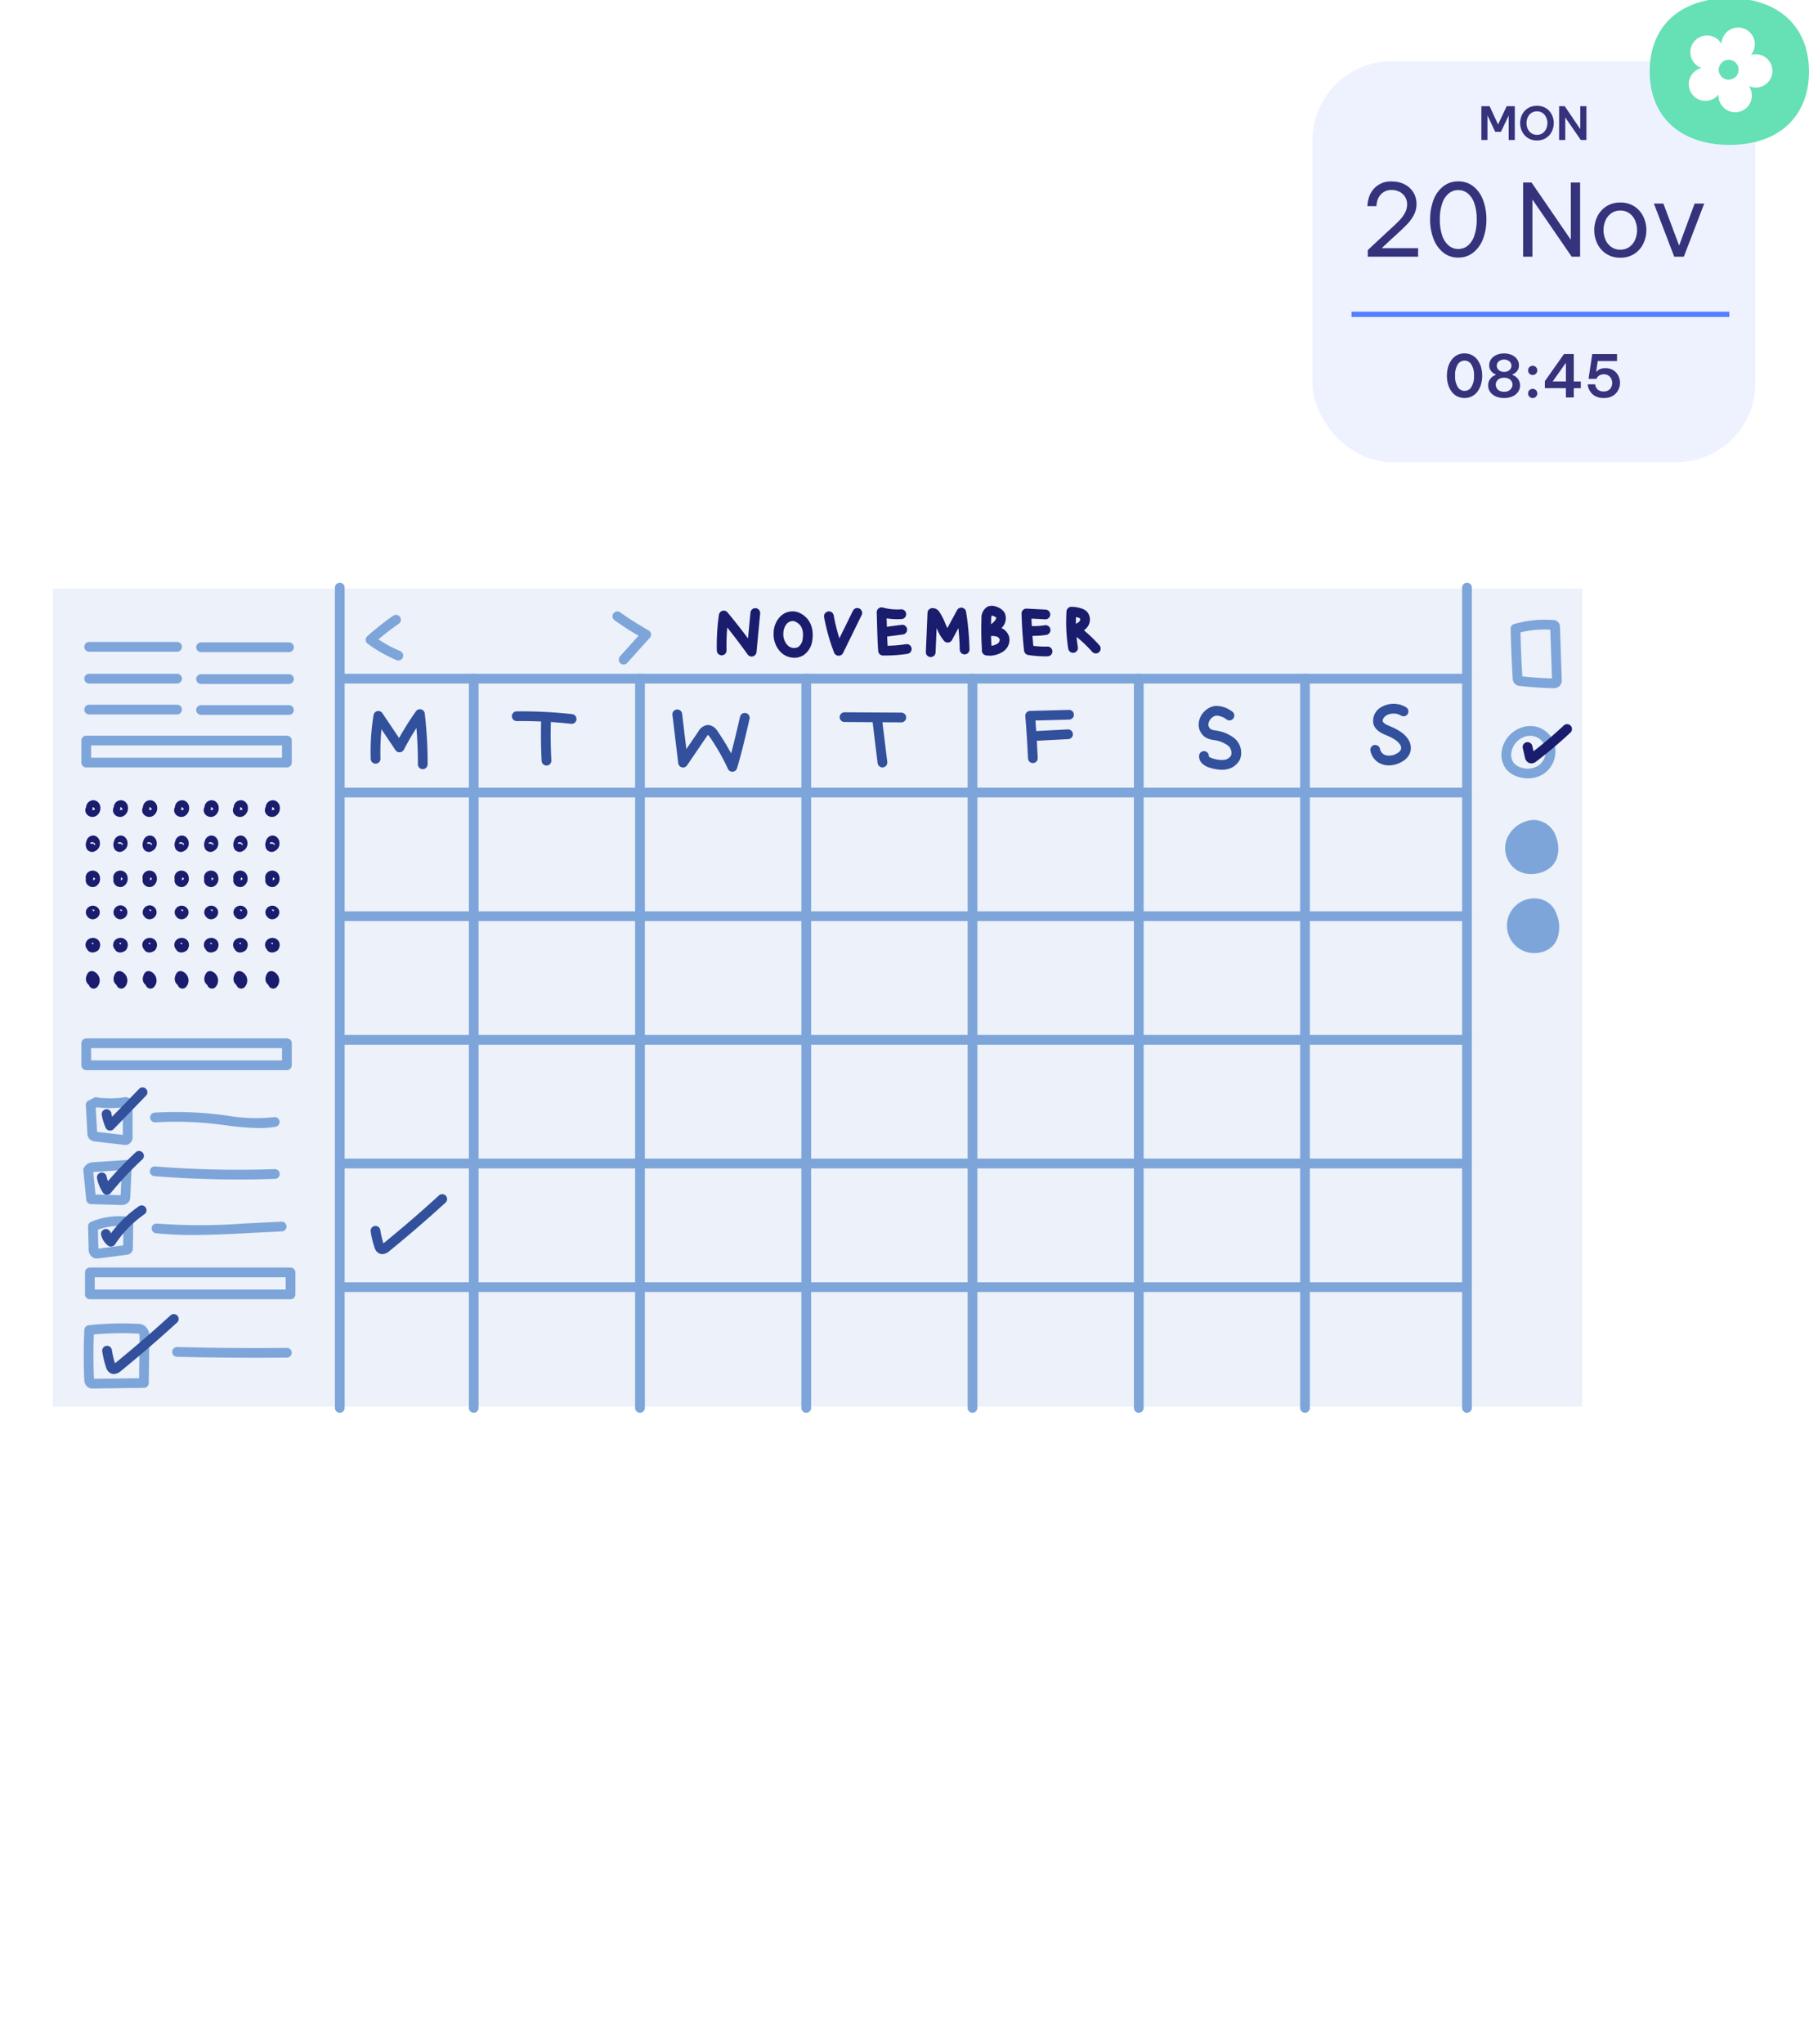<svg xmlns="http://www.w3.org/2000/svg" xmlns:xlink="http://www.w3.org/1999/xlink" width="343" height="387.303" viewBox="0 0 343 387.303">
  <defs>
    <clipPath id="clip-path">
      <rect id="Rectangle_2621" data-name="Rectangle 2621" width="343" height="387.303" transform="translate(-14164 1968.174)" fill="#fff" opacity="0"/>
    </clipPath>
    <filter id="_9-01" x="-9" y="24.424" width="336" height="336" filterUnits="userSpaceOnUse">
      <feOffset dy="3" input="SourceAlpha"/>
      <feGaussianBlur stdDeviation="3" result="blur"/>
      <feFlood flood-opacity="0.161"/>
      <feComposite operator="in" in2="blur"/>
      <feComposite in="SourceGraphic"/>
    </filter>
    <filter id="Rectangle_24" x="226.347" y="-10.885" width="128.99" height="120.962" filterUnits="userSpaceOnUse">
      <feOffset dy="3" input="SourceAlpha"/>
      <feGaussianBlur stdDeviation="7.5" result="blur-2"/>
      <feFlood flood-opacity="0.051"/>
      <feComposite operator="in" in2="blur-2"/>
      <feComposite in="SourceGraphic"/>
    </filter>
  </defs>
  <g id="Step_2" data-name="Step 2" transform="translate(14164 -1968.174)">
    <g id="Mask_Group_107" data-name="Mask Group 107" clip-path="url(#clip-path)">
      <g id="Group_2970" data-name="Group 2970" transform="translate(-8583 -1829.402)">
        <g transform="matrix(1, 0, 0, 1, -5581, 3797.58)" filter="url(#_9-01)">
          <rect id="_9-01-2" data-name="9-01" width="318" height="318" rx="16" transform="translate(0 30.42)" fill="#fff"/>
        </g>
        <g id="Group_1508" data-name="Group 1508" transform="translate(12.127 3.938)">
          <g id="Group_1502" data-name="Group 1502" transform="translate(-5344.281 3793.298)">
            <g id="Group_12" data-name="Group 12" transform="translate(0 8.955)">
              <g id="Group_1484" data-name="Group 1484">
                <g transform="matrix(1, 0, 0, 1, -248.85, -8.61)" filter="url(#Rectangle_24)">
                  <rect id="Rectangle_24-2" data-name="Rectangle 24" width="83.99" height="75.962" rx="15" transform="translate(248.85 8.61)" fill="#eef2ff"/>
                </g>
              </g>
              <path id="Path_1010" data-name="Path 1010" d="M55.87,24.985v-6.4h1.565l1.6,3.467,1.634-3.467h1.539v6.4H61.049V20.359l-1.47,3.078H58.49l-1.461-3.1v4.643Zm10.539.086a3.256,3.256,0,0,1-1.383-.277,3.061,3.061,0,0,1-1-.752,3.416,3.416,0,0,1-.605-1.063,3.728,3.728,0,0,1-.2-1.2,3.651,3.651,0,0,1,.2-1.193,3.312,3.312,0,0,1,.605-1.055,2.962,2.962,0,0,1,1-.744,3.5,3.5,0,0,1,2.767,0,2.873,2.873,0,0,1,.994.744,3.107,3.107,0,0,1,.605,1.055,3.512,3.512,0,0,1,.207,1.193,3.586,3.586,0,0,1-.207,1.2,3.2,3.2,0,0,1-.605,1.063,2.967,2.967,0,0,1-.994.752A3.256,3.256,0,0,1,66.409,25.071Zm0-1.063a1.767,1.767,0,0,0,1.081-.32,2,2,0,0,0,.666-.83,2.567,2.567,0,0,0,.233-1.081,2.489,2.489,0,0,0-.233-1.063,2,2,0,0,0-.666-.83,1.767,1.767,0,0,0-1.081-.32,1.806,1.806,0,0,0-1.089.32,2,2,0,0,0-.666.83,2.571,2.571,0,0,0-.225,1.063,2.651,2.651,0,0,0,.225,1.081,2,2,0,0,0,.666.83A1.806,1.806,0,0,0,66.409,24.008Zm4.2.977v-6.4h1.072l2.94,4.34v-4.34h1.167v6.4H74.719l-2.94-4.262v4.262Z" transform="translate(-23.837 -7.075)" fill="#36337d"/>
              <path id="Path_1011" data-name="Path 1011" d="M48.637,102.93A3.032,3.032,0,0,1,47.2,102.6a3.084,3.084,0,0,1-1.045-.912,4.435,4.435,0,0,1-.645-1.345,6.076,6.076,0,0,1,0-3.257,4.274,4.274,0,0,1,.645-1.345,2.926,2.926,0,0,1,2.479-1.256,2.966,2.966,0,0,1,1.423.333,3.008,3.008,0,0,1,1.056.923,4.274,4.274,0,0,1,.645,1.345,6.076,6.076,0,0,1,0,3.257,4.435,4.435,0,0,1-.645,1.345,3.052,3.052,0,0,1-1.056.912A2.966,2.966,0,0,1,48.637,102.93Zm0-1.345a1.5,1.5,0,0,0,1.278-.723,3.735,3.735,0,0,0,.511-2.157,3.656,3.656,0,0,0-.511-2.134,1.5,1.5,0,0,0-1.278-.723,1.529,1.529,0,0,0-1.289.723,3.72,3.72,0,0,0-.5,2.134,3.833,3.833,0,0,0,.5,2.157A1.529,1.529,0,0,0,48.637,101.585Zm7.5,1.356a3.96,3.96,0,0,1-1.545-.289,2.661,2.661,0,0,1-1.078-.834,2.035,2.035,0,0,1-.4-1.256,2.008,2.008,0,0,1,.211-.967,2.072,2.072,0,0,1,.5-.623,2.456,2.456,0,0,1,.511-.333q.222-.1.233-.1v-.067q-.011,0-.2-.078a2.185,2.185,0,0,1-.434-.289,1.869,1.869,0,0,1-.434-.534,1.672,1.672,0,0,1-.189-.834,1.921,1.921,0,0,1,.367-1.167,2.372,2.372,0,0,1,1-.789,3.523,3.523,0,0,1,1.456-.289,3.446,3.446,0,0,1,1.445.289,2.284,2.284,0,0,1,1,.789,1.9,1.9,0,0,1,.367,1.156,1.736,1.736,0,0,1-.189.845,1.651,1.651,0,0,1-.434.534,2.186,2.186,0,0,1-.434.289l-.189.078v.067l.222.1a2.456,2.456,0,0,1,.511.333,1.869,1.869,0,0,1,.5.623,1.925,1.925,0,0,1,.222.967,2.035,2.035,0,0,1-.4,1.256,2.649,2.649,0,0,1-1.089.834A3.878,3.878,0,0,1,56.134,102.942Zm0-4.958a1.444,1.444,0,0,0,1.012-.345,1.084,1.084,0,0,0,0-1.645,1.657,1.657,0,0,0-2.023,0,1.088,1.088,0,0,0-.378.834,1.065,1.065,0,0,0,.378.811A1.444,1.444,0,0,0,56.134,97.984Zm0,3.768a1.788,1.788,0,0,0,.867-.189,1.367,1.367,0,0,0,.534-.511,1.206,1.206,0,0,0,.011-1.278,1.319,1.319,0,0,0-.534-.489,1.854,1.854,0,0,0-.878-.189,1.881,1.881,0,0,0-.889.189,1.336,1.336,0,0,0-.522.489,1.224,1.224,0,0,0-.178.634,1.283,1.283,0,0,0,.178.645,1.367,1.367,0,0,0,.534.511A1.855,1.855,0,0,0,56.134,101.752Zm5.416-3.179a.824.824,0,0,1-.623-.256.854.854,0,0,1-.245-.611.867.867,0,0,1,.245-.623.886.886,0,0,1,1.245,0,.847.847,0,0,1,.256.623.834.834,0,0,1-.256.611A.824.824,0,0,1,61.551,98.573Zm0,4.369a.824.824,0,0,1-.623-.256.892.892,0,0,1-.245-.623.854.854,0,0,1,.245-.611.886.886,0,0,1,1.245,0,.834.834,0,0,1,.256.611.847.847,0,0,1-.256.623A.824.824,0,0,1,61.551,102.942Zm6.3-.111v-1.756l-3.991-.011V99.74L67.49,94.6h1.856V99.8h1.334v1.278H69.347v1.756Zm-2.5-3.035h2.5V96.261Zm9.68,3.146a3.516,3.516,0,0,1-1.256-.2,2.627,2.627,0,0,1-.867-.522,2.845,2.845,0,0,1-.545-.678,2.711,2.711,0,0,1-.378-1.2h1.412l.022.145a1.758,1.758,0,0,0,.1.333,1.949,1.949,0,0,0,.256.411,1.374,1.374,0,0,0,.478.333A1.867,1.867,0,0,0,75,101.7a1.632,1.632,0,0,0,.912-.233,1.459,1.459,0,0,0,.545-.6,1.791,1.791,0,0,0,0-1.556,1.489,1.489,0,0,0-1.423-.867,1.587,1.587,0,0,0-.689.133,1.471,1.471,0,0,0-.422.3,1.343,1.343,0,0,0-.222.3l-.067.133h-1.49l.7-4.7h4.7v1.323H73.891l-.3,2.034h.044a3.19,3.19,0,0,1,.267-.256,1.775,1.775,0,0,1,.534-.3,2.536,2.536,0,0,1,.9-.133,2.7,2.7,0,0,1,1.512.4,2.615,2.615,0,0,1,.945,1.045,2.926,2.926,0,0,1,.322,1.345,2.845,2.845,0,0,1-.2,1.045,2.806,2.806,0,0,1-.578.934,2.71,2.71,0,0,1-.956.656A3.462,3.462,0,0,1,75.025,102.942Z" transform="translate(-19.791 -36.132)" fill="#36337d"/>
              <line id="Line_1" data-name="Line 1" x2="71.639" transform="translate(7.411 50.95)" fill="none" stroke="#5480ff" stroke-width="1"/>
            </g>
            <g id="Group_6" data-name="Group 6" transform="translate(63.946 0)">
              <path id="Path_1013" data-name="Path 1013" d="M0,13.9C0,5.23,5.855,0,15.13,0,24.3,0,30.207,5.281,30.207,13.9c0,8.665-5.906,13.9-15.078,13.9C5.907,27.791,0,22.51,0,13.9Z" fill="#66e0b5"/>
              <path id="Path_1014" data-name="Path 1014" d="M22.657,22.931a2.571,2.571,0,1,1,2.571-2.57A2.573,2.573,0,0,1,22.657,22.931Zm0-4.456a1.886,1.886,0,1,0,1.886,1.886A1.888,1.888,0,0,0,22.657,18.474Z" transform="translate(-7.682 -6.803)" fill="#fff"/>
              <path id="Path_1015" data-name="Path 1015" d="M18.808,14.609a3.162,3.162,0,1,1-3.162-3.162A3.162,3.162,0,0,1,18.808,14.609Z" transform="translate(-4.774 -4.377)" fill="#fff"/>
              <path id="Path_1016" data-name="Path 1016" d="M18.324,24.423a3.162,3.162,0,1,1-3.162-3.162A3.162,3.162,0,0,1,18.324,24.423Z" transform="translate(-4.589 -8.131)" fill="#fff"/>
              <path id="Path_1017" data-name="Path 1017" d="M27.454,27.921a3.162,3.162,0,1,1-3.162-3.162A3.162,3.162,0,0,1,27.454,27.921Z" transform="translate(-8.081 -9.469)" fill="#fff"/>
              <path id="Path_1018" data-name="Path 1018" d="M33.769,20.355a3.162,3.162,0,1,1-3.161-3.161A3.162,3.162,0,0,1,33.769,20.355Z" transform="translate(-10.496 -6.575)" fill="#fff"/>
              <path id="Path_1019" data-name="Path 1019" d="M28.364,12.162A3.162,3.162,0,1,1,25.2,9,3.162,3.162,0,0,1,28.364,12.162Z" transform="translate(-8.428 -3.442)" fill="#fff"/>
              <path id="Path_1020" data-name="Path 1020" d="M20.057,19.571c0,.873-.409,1.581-.914,1.581s-.914-.708-.914-1.581.409-1.581.914-1.581S20.057,18.7,20.057,19.571Z" transform="translate(-6.971 -6.88)" fill="#fff"/>
              <path id="Path_1021" data-name="Path 1021" d="M23.432,16.063c0,.6-.834,1.089-1.862,1.089s-1.862-.488-1.862-1.089.834-1.089,1.862-1.089S23.432,15.461,23.432,16.063Z" transform="translate(-7.537 -5.726)" fill="#fff"/>
              <path id="Path_1022" data-name="Path 1022" d="M28.752,18.387a.966.966,0,1,1-.966-.966A.966.966,0,0,1,28.752,18.387Z" transform="translate(-10.256 -6.662)" fill="#fff"/>
              <path id="Path_1023" data-name="Path 1023" d="M28.93,24.2c0,.728-.409,1.317-.913,1.317s-.913-.59-.913-1.317.409-1.317.913-1.317S28.93,23.472,28.93,24.2Z" transform="translate(-10.365 -8.751)" fill="#fff"/>
              <path id="Path_1024" data-name="Path 1024" d="M22.262,25.581a.878.878,0,1,1-.878-.878A.878.878,0,0,1,22.262,25.581Z" transform="translate(-7.842 -9.447)" fill="#fff"/>
            </g>
          </g>
          <path id="Path_7778" data-name="Path 7778" d="M-28.833-1.615h6.9V0h-9.538V-1.254l3.116-2.907.969-.893q1.235-1.121,1.9-1.814a6.512,6.512,0,0,0,1.064-1.444,3.37,3.37,0,0,0,.4-1.606,2.573,2.573,0,0,0-.409-1.453,2.689,2.689,0,0,0-1.054-.941,3.019,3.019,0,0,0-1.368-.323,2.677,2.677,0,0,0-1.957.655,2.99,2.99,0,0,0-.846,1.34,4.491,4.491,0,0,0-.181,1.064h-1.71a6.853,6.853,0,0,1,.275-1.615,4.49,4.49,0,0,1,1.33-2.052,4.334,4.334,0,0,1,3.107-1.007,5.1,5.1,0,0,1,2.28.513,4.18,4.18,0,0,1,1.681,1.482,4.092,4.092,0,0,1,.636,2.3,4.355,4.355,0,0,1-.484,2.023,7.4,7.4,0,0,1-1.226,1.72q-.741.779-2.147,2.071l-.741.665ZM-14.317.171a4.427,4.427,0,0,1-2.878-.978A6.08,6.08,0,0,1-19.028-3.43a10.078,10.078,0,0,1-.627-3.619,10.273,10.273,0,0,1,.618-3.639A5.909,5.909,0,0,1-17.2-13.3a4.493,4.493,0,0,1,2.888-.969,4.493,4.493,0,0,1,2.888.969A5.909,5.909,0,0,1-9.6-10.687a10.273,10.273,0,0,1,.617,3.639A10.078,10.078,0,0,1-9.6-3.43,6.08,6.08,0,0,1-11.438-.808,4.427,4.427,0,0,1-14.317.171Zm0-1.634A2.807,2.807,0,0,0-12.5-2.1,4.142,4.142,0,0,0-11.267-4a9.194,9.194,0,0,0,.446-3.049,9.108,9.108,0,0,0-.446-3.04A4.143,4.143,0,0,0-12.5-11.98a2.807,2.807,0,0,0-1.814-.636,2.807,2.807,0,0,0-1.814.636,4.143,4.143,0,0,0-1.235,1.891,9.108,9.108,0,0,0-.446,3.04,9.108,9.108,0,0,0,.446,3.04,4.211,4.211,0,0,0,1.235,1.9A2.781,2.781,0,0,0-14.317-1.463ZM7.02-3.211V-14.06H8.787V0h-1.6L-.257-10.83V0H-2.023V-14.06h1.6ZM16.406.19a4.758,4.758,0,0,1-2.66-.731,4.718,4.718,0,0,1-1.7-1.928,5.81,5.81,0,0,1-.579-2.565A5.81,5.81,0,0,1,12.046-7.6a4.719,4.719,0,0,1,1.7-1.929,4.758,4.758,0,0,1,2.66-.731,4.746,4.746,0,0,1,2.67.731A4.741,4.741,0,0,1,20.767-7.6a5.81,5.81,0,0,1,.58,2.565,5.81,5.81,0,0,1-.58,2.565A4.741,4.741,0,0,1,19.076-.541,4.746,4.746,0,0,1,16.406.19Zm0-1.52a2.875,2.875,0,0,0,1.71-.513,3.2,3.2,0,0,0,1.092-1.368,4.538,4.538,0,0,0,.371-1.824,4.538,4.538,0,0,0-.371-1.824,3.2,3.2,0,0,0-1.092-1.368,2.875,2.875,0,0,0-1.71-.513,2.875,2.875,0,0,0-1.71.513A3.2,3.2,0,0,0,13.6-6.859a4.538,4.538,0,0,0-.371,1.824A4.538,4.538,0,0,0,13.6-3.211,3.2,3.2,0,0,0,14.7-1.843,2.875,2.875,0,0,0,16.406-1.33Zm11.153-.779L30.5-10.07h1.824L28.452,0H26.628L22.771-10.07h1.8Z" transform="translate(-5302.311 3842.277)" fill="#36337d"/>
        </g>
        <g id="Group_1503" data-name="Group 1503" transform="translate(-5677.192 3796.988)">
          <rect id="Rectangle_29" data-name="Rectangle 29" width="290" height="155" transform="translate(106.192 112.121)" fill="#ecf1fa"/>
          <path id="Path_1051" data-name="Path 1051" d="M509.278,130.68a20.309,20.309,0,0,1-3.233-.259.923.923,0,0,1-.77-.809c-.252-2.26-.41-4.559-.483-7.025a.922.922,0,0,1,.97-.948l3.6.187a.922.922,0,1,1-.1,1.842l-2.592-.135c.071,1.788.191,3.491.362,5.165a18.455,18.455,0,0,0,2.7.131.923.923,0,0,1,.046,1.844Q509.528,130.68,509.278,130.68Z" transform="translate(-214.908 -5.725)" fill="#1a1c6e"/>
          <path id="Path_1052" data-name="Path 1052" d="M223.444,268.291a.922.922,0,0,1-.922-.922V111.934a.922.922,0,0,1,1.845,0V267.369A.923.923,0,0,1,223.444,268.291Z" transform="translate(-62.829 0)" fill="#7da5d9"/>
          <path id="Path_1053" data-name="Path 1053" d="M437.171,400.25H223.444a.922.922,0,1,1,0-1.845H437.171a.922.922,0,1,1,0,1.845Z" transform="translate(-62.829 -154.839)" fill="#7da5d9"/>
          <path id="Path_1054" data-name="Path 1054" d="M437.171,298.651H223.444a.922.922,0,1,1,0-1.845H437.171a.922.922,0,1,1,0,1.845Z" transform="translate(-62.829 -100.1)" fill="#7da5d9"/>
          <path id="Path_1055" data-name="Path 1055" d="M437.171,349.45H223.444a.922.922,0,0,1,0-1.845H437.171a.922.922,0,1,1,0,1.845Z" transform="translate(-62.829 -127.47)" fill="#7da5d9"/>
          <path id="Path_1056" data-name="Path 1056" d="M437.171,247.851H223.444a.922.922,0,0,1,0-1.845H437.171a.922.922,0,1,1,0,1.845Z" transform="translate(-62.829 -72.731)" fill="#7da5d9"/>
          <path id="Path_1057" data-name="Path 1057" d="M437.171,197.051H223.444a.922.922,0,1,1,0-1.845H437.171a.922.922,0,1,1,0,1.845Z" transform="translate(-62.829 -45.361)" fill="#7da5d9"/>
          <path id="Path_1058" data-name="Path 1058" d="M437.171,150.251H223.444a.922.922,0,0,1,0-1.845H437.171a.922.922,0,1,1,0,1.845Z" transform="translate(-62.829 -20.147)" fill="#7da5d9"/>
          <path id="Path_1059" data-name="Path 1059" d="M278.516,288.438a.922.922,0,0,1-.922-.922V149.328a.922.922,0,1,1,1.845,0V287.515A.923.923,0,0,1,278.516,288.438Z" transform="translate(-92.5 -20.147)" fill="#7da5d9"/>
          <path id="Path_1060" data-name="Path 1060" d="M483.551,288.438a.922.922,0,0,1-.922-.922V149.328a.922.922,0,1,1,1.845,0V287.515A.923.923,0,0,1,483.551,288.438Z" transform="translate(-202.967 -20.147)" fill="#7da5d9"/>
          <path id="Path_1061" data-name="Path 1061" d="M551.9,288.438a.922.922,0,0,1-.922-.922V149.328a.922.922,0,1,1,1.845,0V287.515A.923.923,0,0,1,551.9,288.438Z" transform="translate(-239.789 -20.147)" fill="#7da5d9"/>
          <path id="Path_1062" data-name="Path 1062" d="M620.24,288.438a.923.923,0,0,1-.922-.922V149.328a.922.922,0,1,1,1.845,0V287.515A.923.923,0,0,1,620.24,288.438Z" transform="translate(-276.611 -20.147)" fill="#7da5d9"/>
          <path id="Path_1063" data-name="Path 1063" d="M686.829,268.291a.923.923,0,0,1-.922-.922V111.934a.922.922,0,1,1,1.845,0V267.369A.922.922,0,0,1,686.829,268.291Z" transform="translate(-312.487 0)" fill="#7da5d9"/>
          <path id="Path_1064" data-name="Path 1064" d="M415.206,288.438a.922.922,0,0,1-.922-.922V149.328a.922.922,0,1,1,1.845,0V287.515A.923.923,0,0,1,415.206,288.438Z" transform="translate(-166.145 -20.147)" fill="#7da5d9"/>
          <path id="Path_1065" data-name="Path 1065" d="M346.86,288.438a.923.923,0,0,1-.922-.922V149.328a.922.922,0,1,1,1.845,0V287.515A.922.922,0,0,1,346.86,288.438Z" transform="translate(-129.322 -20.147)" fill="#7da5d9"/>
          <path id="Path_1066" data-name="Path 1066" d="M247.086,174.334h0a.923.923,0,0,1-.919-.926c.009-2.285-.084-4.589-.276-6.876-.857,1.337-1.654,2.714-2.384,4.116a.922.922,0,0,1-1.584.089l-2.663-3.966a45.342,45.342,0,0,0-.189,5.579.922.922,0,1,1-1.844.042,43.008,43.008,0,0,1,.536-8.309.922.922,0,0,1,1.675-.358l3.165,4.712a54.8,54.8,0,0,1,3.2-5.073.923.923,0,0,1,1.668.428,80.809,80.809,0,0,1,.541,9.621A.922.922,0,0,1,247.086,174.334Z" transform="translate(-70.741 -27.998)" fill="#32509c"/>
          <g id="Group_1503-2" data-name="Group 1503" transform="translate(193.24 135.379)">
            <path id="Path_1067" data-name="Path 1067" d="M306.6,166.213a.981.981,0,0,1-.1-.006,85.316,85.316,0,0,0-10.308-.515.932.932,0,0,1-.932-.912.923.923,0,0,1,.912-.933,87.7,87.7,0,0,1,10.532.526.923.923,0,0,1-.1,1.839Z" transform="translate(-295.255 -163.843)" fill="#32509c"/>
            <path id="Path_1068" data-name="Path 1068" d="M308.278,174.62a.922.922,0,0,1-.92-.874c-.143-2.677-.168-5.394-.076-8.075a.923.923,0,0,1,1.844.064c-.09,2.627-.066,5.289.074,7.913a.923.923,0,0,1-.872.97Z" transform="translate(-301.706 -164.349)" fill="#32509c"/>
          </g>
          <path id="Path_1069" data-name="Path 1069" d="M372.631,174.845a.922.922,0,0,1-.838-.537,39.732,39.732,0,0,0-3.5-6.114,2.019,2.019,0,0,0-.274-.335,2.228,2.228,0,0,0-.287.362l-3.688,5.413a.922.922,0,0,1-1.678-.41l-1.1-9.169a.923.923,0,0,1,1.832-.22l.806,6.726,2.3-3.379a2.3,2.3,0,0,1,1.811-1.2h0a2.3,2.3,0,0,1,1.787,1.159,41.589,41.589,0,0,1,2.591,4.233c.622-2.313,1.165-4.661,1.694-6.95a.922.922,0,1,1,1.8.415c-.711,3.077-1.446,6.259-2.372,9.35a.923.923,0,0,1-.82.655C372.674,174.845,372.653,174.845,372.631,174.845Z" transform="translate(-137.577 -28.022)" fill="#32509c"/>
          <g id="Group_1504" data-name="Group 1504" transform="translate(255.401 135.558)">
            <path id="Path_1070" data-name="Path 1070" d="M441.717,166.14h-.006l-10.765-.065a.922.922,0,0,1,.005-1.845h.006l10.765.065a.922.922,0,0,1-.006,1.845Z" transform="translate(-430.029 -164.23)" fill="#32509c"/>
            <path id="Path_1071" data-name="Path 1071" d="M445.308,174.7a.923.923,0,0,1-.914-.811l-1.047-8.579a.923.923,0,0,1,1.832-.224l1.047,8.58a.922.922,0,0,1-.8,1.027A.935.935,0,0,1,445.308,174.7Z" transform="translate(-437.201 -164.256)" fill="#32509c"/>
          </g>
          <g id="Group_1505" data-name="Group 1505" transform="translate(290.59 135.099)">
            <path id="Path_1072" data-name="Path 1072" d="M507.763,173.314a.922.922,0,0,1-.921-.876c-.119-2.379-.242-4.838-.516-8a.922.922,0,0,1,.894-1l7.409-.2a.923.923,0,0,1,.049,1.844l-6.433.172c.221,2.736.332,4.947.439,7.093a.923.923,0,0,1-.875.968Z" transform="translate(-506.322 -163.236)" fill="#32509c"/>
            <path id="Path_1073" data-name="Path 1073" d="M508.75,173.449a.922.922,0,0,1-.047-1.844l6.489-.34a.922.922,0,1,1,.1,1.842l-6.489.34Z" transform="translate(-507.134 -167.562)" fill="#32509c"/>
          </g>
          <path id="Path_1074" data-name="Path 1074" d="M581.986,173.691a7.983,7.983,0,0,1-2.182-.36c-1.415-.4-2.224-1.3-2.109-2.351a.922.922,0,1,1,1.834.2,2.024,2.024,0,0,0,.78.377,5.2,5.2,0,0,0,2.136.256,1.7,1.7,0,0,0,1.316-.857,1.784,1.784,0,0,0-.654-1.891,5.722,5.722,0,0,0-2.645-1.005l-.064-.012a4.207,4.207,0,0,1-1.426-.454,2.882,2.882,0,0,1-1.365-2.6,3.614,3.614,0,0,1,1.193-2.463,3.5,3.5,0,0,1,1.976-.94,5.072,5.072,0,0,1,3.153,1.042.922.922,0,1,1-.981,1.562,3.456,3.456,0,0,0-1.977-.769,1.657,1.657,0,0,0-.917.459,1.794,1.794,0,0,0-.6,1.184,1.05,1.05,0,0,0,.452.931,2.769,2.769,0,0,0,.829.233l.065.012a7.441,7.441,0,0,1,3.493,1.4,3.6,3.6,0,0,1,1.159,4.052,3.519,3.519,0,0,1-2.725,1.937A4.922,4.922,0,0,1,581.986,173.691Z" transform="translate(-254.137 -27.241)" fill="#32509c"/>
          <path id="Path_1075" data-name="Path 1075" d="M651.693,172.409a3.905,3.905,0,0,1-.956-.115,3.384,3.384,0,0,1-2.557-2.763.923.923,0,0,1,1.832-.215,1.552,1.552,0,0,0,1.175,1.189,2.822,2.822,0,0,0,2.075-.4,1.579,1.579,0,0,0,.714-.708,1.117,1.117,0,0,0-.151-.909,3.136,3.136,0,0,0-.979-.941,7.453,7.453,0,0,0-1.242-.68l-.286-.121c-.932-.389-2.209-.922-2.563-2.227a2.971,2.971,0,0,1,1.641-3.232,4.6,4.6,0,0,1,4.557.106.922.922,0,0,1-.965,1.572,2.762,2.762,0,0,0-2.7-.063c-.443.245-.857.747-.753,1.133.118.434.818.726,1.494,1.008l.3.128a9.34,9.34,0,0,1,1.548.848,4.88,4.88,0,0,1,1.528,1.522,2.949,2.949,0,0,1,.3,2.488,3.3,3.3,0,0,1-1.5,1.661A4.966,4.966,0,0,1,651.693,172.409Z" transform="translate(-292.158 -26.786)" fill="#32509c"/>
          <path id="Path_1076" data-name="Path 1076" d="M241.371,132.857a.914.914,0,0,1-.358-.073,27.048,27.048,0,0,1-5.457-3.1.923.923,0,0,1-.07-1.431,50.662,50.662,0,0,1,4.913-3.876.922.922,0,1,1,1.051,1.517c-1.328.92-2.62,1.915-3.853,2.965a25.254,25.254,0,0,0,4.134,2.221.923.923,0,0,1-.36,1.772Z" transform="translate(-69.648 -7.115)" fill="#7da5d9"/>
          <path id="Path_1077" data-name="Path 1077" d="M338.7,132.821a.922.922,0,0,1-.685-1.54l3.508-3.9c-1.568-.922-3.105-1.916-4.583-2.966a.922.922,0,0,1,1.068-1.5,61.587,61.587,0,0,0,5.416,3.435.923.923,0,0,1,.233,1.421l-4.271,4.746A.921.921,0,0,1,338.7,132.821Z" transform="translate(-124.265 -6.321)" fill="#7da5d9"/>
          <path id="Path_1078" data-name="Path 1078" d="M386.107,130.619a.922.922,0,0,1-.75-.386c-1.238-1.73-2.536-3.444-3.873-5.114a38.506,38.506,0,0,0-.132,4.357.923.923,0,0,1-1.844.049,40.464,40.464,0,0,1,.4-6.812.923.923,0,0,1,1.623-.458c1.334,1.6,2.637,3.258,3.891,4.937l.465-4.9a.922.922,0,0,1,1.837.174l-.695,7.319a.923.923,0,0,1-.678.8A.935.935,0,0,1,386.107,130.619Z" transform="translate(-147.401 -5.626)" fill="#1a1c6e"/>
          <path id="Path_1079" data-name="Path 1079" d="M406.8,131.551a3.713,3.713,0,0,1-2.466-.952,4.833,4.833,0,0,1-1.463-3.764,4.564,4.564,0,0,1,1.225-3.067,3.257,3.257,0,0,1,3.469-.814h0c2.026.815,3.013,2.784,2.641,5.269a3.965,3.965,0,0,1-1.644,2.821A3.212,3.212,0,0,1,406.8,131.551Zm-.312-6.957a1.572,1.572,0,0,0-1.08.471,2.773,2.773,0,0,0-.692,1.839,2.978,2.978,0,0,0,.853,2.324,1.72,1.72,0,0,0,1.986.271,2.2,2.2,0,0,0,.827-1.55c.173-1.153.052-2.658-1.5-3.283A1.047,1.047,0,0,0,406.487,124.594Z" transform="translate(-159.993 -6.323)" fill="#1a1c6e"/>
          <path id="Path_1080" data-name="Path 1080" d="M426.362,130.44h-.04a.923.923,0,0,1-.82-.587,36.727,36.727,0,0,1-1.9-6.752.923.923,0,0,1,1.816-.328,34.781,34.781,0,0,0,1.086,4.369l2.562-5.222a.922.922,0,1,1,1.656.813l-3.528,7.193A.922.922,0,0,1,426.362,130.44Z" transform="translate(-171.155 -5.598)" fill="#1a1c6e"/>
          <path id="Path_1081" data-name="Path 1081" d="M446.871,130.251q-.222,0-.444,0a.923.923,0,0,1-.9-.855c-.118-1.6-.162-3.224-.21-4.941-.021-.757-.042-1.542-.071-2.367a.922.922,0,0,1,1.162-.923,10.455,10.455,0,0,0,3.441.335.922.922,0,1,1,.127,1.84,12.256,12.256,0,0,1-2.849-.134q.018.612.034,1.2c.038,1.387.075,2.712.149,4a25.5,25.5,0,0,0,3.492-.3.922.922,0,1,1,.285,1.823A27.326,27.326,0,0,1,446.871,130.251Z" transform="translate(-182.823 -5.451)" fill="#1a1c6e"/>
          <path id="Path_1082" data-name="Path 1082" d="M447.589,130.568a.923.923,0,0,1-.119-1.837l3.233-.427a.923.923,0,1,1,.241,1.829l-3.233.427A.911.911,0,0,1,447.589,130.568Z" transform="translate(-183.592 -9.312)" fill="#1a1c6e"/>
          <path id="Path_1083" data-name="Path 1083" d="M466.376,130.6h-.04a.922.922,0,0,1-.882-.961l.315-7.426a.922.922,0,0,1,.776-.872,1.522,1.522,0,0,1,1.515.774,11.173,11.173,0,0,1,1.071,2.1c.131.308.258.609.4.9l1.829-3.386a.923.923,0,0,1,1.723.293,52.551,52.551,0,0,1,.643,7.13.922.922,0,1,1-1.844.04c-.03-1.357-.114-2.721-.254-4.077l-1.215,2.25a.922.922,0,0,1-1.5.179,8.458,8.458,0,0,1-1.418-2.461l-.2,4.642A.922.922,0,0,1,466.376,130.6Z" transform="translate(-193.713 -5.508)" fill="#1a1c6e"/>
          <path id="Path_1084" data-name="Path 1084" d="M489.893,129.937a3.448,3.448,0,0,1-.523-.046.913.913,0,0,1-.47-.092.936.936,0,0,1-.534-1.049,55.426,55.426,0,0,1-.09-5.872,2.4,2.4,0,0,1,1.19-2.259,2.268,2.268,0,0,1,1.758.083,2.652,2.652,0,0,1,1.437,1.09,2.494,2.494,0,0,1-.6,2.9,2.61,2.61,0,0,1,1.477,1.749,2.661,2.661,0,0,1-1.093,2.665,4.793,4.793,0,0,1-2.3.814A2.044,2.044,0,0,1,489.893,129.937Zm.2-3.727q.021.924.075,1.845a2.638,2.638,0,0,0,1.166-.424.881.881,0,0,0,.4-.784.952.952,0,0,0-.689-.569A2.9,2.9,0,0,0,490.1,126.21Zm.123-3.888a1.765,1.765,0,0,0-.1.625q-.019.511-.029,1.023a3.96,3.96,0,0,0,.586-.5c.332-.345.425-.687.38-.766-.024-.042-.121-.136-.5-.281A1.561,1.561,0,0,0,490.22,122.322Z" transform="translate(-205.989 -5.098)" fill="#1a1c6e"/>
          <path id="Path_1085" data-name="Path 1085" d="M507.881,130.464q-.477,0-.952-.032a.922.922,0,1,1,.123-1.841,12.52,12.52,0,0,0,2.871-.14.923.923,0,0,1,.3,1.82A14.434,14.434,0,0,1,507.881,130.464Z" transform="translate(-215.595 -9.389)" fill="#1a1c6e"/>
          <path id="Path_1086" data-name="Path 1086" d="M528.751,129.734a.92.92,0,0,1-.674-.292,23.916,23.916,0,0,0-2.968-2.836q.09.975.243,1.946a.922.922,0,0,1-1.822.287,32.106,32.106,0,0,1-.329-7.07.922.922,0,0,1,.921-.863h0a6.061,6.061,0,0,1,1.875.3,2.594,2.594,0,0,1,1.085.621,2.284,2.284,0,0,1-.023,3.023,3.067,3.067,0,0,1-.548.508,27.417,27.417,0,0,1,2.915,2.826.922.922,0,0,1-.674,1.552Zm-3.756-6.891q-.021.631-.014,1.264a1.776,1.776,0,0,0,.664-.445.546.546,0,0,0,.118-.546.893.893,0,0,0-.337-.158A4.267,4.267,0,0,0,524.995,122.844Z" transform="translate(-224.79 -5.331)" fill="#1a1c6e"/>
          <path id="Path_1087" data-name="Path 1087" d="M713.974,139.206l-.119,0c-2.076-.055-4.175-.2-6.239-.427a1.412,1.412,0,0,1-1.375-1.487c-.183-3.095-.313-6.235-.385-9.334a.923.923,0,0,1,.661-.907,21.173,21.173,0,0,1,7.293-.768,1.3,1.3,0,0,1,1.4,1.355l.333,9.919a1.621,1.621,0,0,1-.309,1.121A1.558,1.558,0,0,1,713.974,139.206Zm-.274-1.481Zm-5.63-.754c1.862.2,3.75.327,5.621.382l-.311-9.237a19.35,19.35,0,0,0-5.662.517C707.791,131.406,707.909,134.207,708.07,136.971Zm.021.306Z" transform="translate(-323.235 -8.212)" fill="#7da5d9"/>
          <path id="Path_1088" data-name="Path 1088" d="M707.09,179.8a6.04,6.04,0,0,1-2.067-.365,4.63,4.63,0,0,1-1.884-1.213,4.414,4.414,0,0,1-1.012-3.467,5.605,5.605,0,0,1,4.787-4.827,4.754,4.754,0,0,1,5.231,3.417,5.158,5.158,0,0,1-1.945,5.518A5.433,5.433,0,0,1,707.09,179.8Zm.458-8.067a3.43,3.43,0,0,0-.412.025h0a3.768,3.768,0,0,0-3.176,3.2,2.613,2.613,0,0,0,.549,2.025,2.818,2.818,0,0,0,1.146.715,3.857,3.857,0,0,0,3.487-.351,3.309,3.309,0,0,0,1.231-3.492A2.928,2.928,0,0,0,707.548,171.733Zm-.523-.891h0Z" transform="translate(-321.209 -31.72)" fill="#7da5d9"/>
          <path id="Path_1089" data-name="Path 1089" d="M712.449,176.565a1.163,1.163,0,0,1-.432-.084,1.325,1.325,0,0,1-.779-1.016l-.416-1.793a.922.922,0,0,1,1.8-.417l.236,1.018c1.99-1.546,3.9-3.176,5.715-4.873a.923.923,0,1,1,1.261,1.347,84.358,84.358,0,0,1-6.477,5.472A1.485,1.485,0,0,1,712.449,176.565Z" transform="translate(-325.898 -31.324)" fill="#1a1c6e"/>
          <g id="Group_1506" data-name="Group 1506" transform="translate(381.587 155.954)">
            <path id="Path_1090" data-name="Path 1090" d="M710.142,210.451a4.892,4.892,0,0,0-4.223,2.891,4.124,4.124,0,0,0,1.331,4.819,4.6,4.6,0,0,0,4.051.423,4.024,4.024,0,0,0,1.564-.923,4.419,4.419,0,0,0,.6-4.67A3.653,3.653,0,0,0,710.142,210.451Z" transform="translate(-704.7 -209.529)" fill="#7da5d9"/>
            <path id="Path_1091" data-name="Path 1091" d="M708.55,218.711a5.088,5.088,0,0,1-2.91-.869,5.021,5.021,0,0,1-1.66-5.924,5.806,5.806,0,0,1,5.027-3.464,1,1,0,0,1,.112,0,4.551,4.551,0,0,1,4.118,3.126c.626,1.613.791,4.062-.8,5.657a4.915,4.915,0,0,1-1.919,1.144A6.113,6.113,0,0,1,708.55,218.711Zm.5-8.413a3.98,3.98,0,0,0-3.362,2.315,3.225,3.225,0,0,0,1,3.713,3.686,3.686,0,0,0,3.227.308,3.106,3.106,0,0,0,1.209-.7,3.558,3.558,0,0,0,.389-3.684A2.711,2.711,0,0,0,709.052,210.3Z" transform="translate(-703.616 -208.451)" fill="#7da5d9"/>
          </g>
          <g id="Group_1507" data-name="Group 1507" transform="translate(381.947 170.824)">
            <path id="Path_1092" data-name="Path 1092" d="M711.06,242.712a4.271,4.271,0,1,0,1.427,8.1,3.273,3.273,0,0,0,1.189-.931,3.814,3.814,0,0,0,.677-1.792,5.4,5.4,0,0,0-.343-2.932A3.408,3.408,0,0,0,711.06,242.712Z" transform="translate(-705.466 -241.77)" fill="#7da5d9"/>
            <path id="Path_1093" data-name="Path 1093" d="M709.619,251.05a5.181,5.181,0,1,1,.462-10.334h0a4.3,4.3,0,0,1,3.7,2.989,6.293,6.293,0,0,1,.412,3.435,4.646,4.646,0,0,1-.859,2.222,4.149,4.149,0,0,1-1.52,1.2A5.064,5.064,0,0,1,709.619,251.05Zm-.028-8.514a3.348,3.348,0,1,0,1.424,6.364,2.369,2.369,0,0,0,.857-.661,2.874,2.874,0,0,0,.5-1.363,4.462,4.462,0,0,0-.274-2.429c-.452-1.026-.874-1.762-2.2-1.9A2.919,2.919,0,0,0,709.591,242.536Z" transform="translate(-704.395 -240.692)" fill="#7da5d9"/>
          </g>
          <path id="Path_1094" data-name="Path 1094" d="M157.263,179.854H119.211a.922.922,0,0,1-.922-.922v-4.169a.922.922,0,0,1,.922-.922h38.051a.923.923,0,0,1,.922.922v4.169A.923.923,0,0,1,157.263,179.854Zm-37.129-1.845H156.34v-2.324H120.134Z" transform="translate(-6.671 -33.85)" fill="#7da5d9"/>
          <path id="Path_1095" data-name="Path 1095" d="M158.763,398.354H120.711a.923.923,0,0,1-.922-.922v-4.169a.922.922,0,0,1,.922-.922h38.051a.922.922,0,0,1,.922.922v4.169A.923.923,0,0,1,158.763,398.354Zm-37.129-1.845H157.84v-2.324H121.634Z" transform="translate(-7.479 -151.571)" fill="#7da5d9"/>
          <path id="Path_1096" data-name="Path 1096" d="M157.263,304.223H119.211a.922.922,0,0,1-.922-.922v-4.169a.922.922,0,0,1,.922-.922h38.051a.922.922,0,0,1,.922.922V303.3A.923.923,0,0,1,157.263,304.223Zm-37.129-1.845H156.34v-2.324H120.134Z" transform="translate(-6.671 -100.856)" fill="#7da5d9"/>
          <path id="Path_1097" data-name="Path 1097" d="M137.093,137.185H120.427a.922.922,0,0,1,0-1.845h16.665a.922.922,0,1,1,0,1.845Z" transform="translate(-7.326 -13.107)" fill="#7da5d9"/>
          <path id="Path_1098" data-name="Path 1098" d="M137.093,150.251H120.427a.922.922,0,0,1,0-1.845h16.665a.922.922,0,0,1,0,1.845Z" transform="translate(-7.326 -20.147)" fill="#7da5d9"/>
          <path id="Path_1099" data-name="Path 1099" d="M137.093,162.968H120.427a.922.922,0,0,1,0-1.845h16.665a.922.922,0,0,1,0,1.845Z" transform="translate(-7.326 -26.998)" fill="#7da5d9"/>
          <path id="Path_1100" data-name="Path 1100" d="M183.093,137.36H166.427a.922.922,0,0,1,0-1.845h16.665a.922.922,0,0,1,0,1.845Z" transform="translate(-32.11 -13.202)" fill="#7da5d9"/>
          <path id="Path_1101" data-name="Path 1101" d="M183.093,150.425H166.427a.922.922,0,0,1,0-1.845h16.665a.922.922,0,0,1,0,1.845Z" transform="translate(-32.11 -20.241)" fill="#7da5d9"/>
          <path id="Path_1102" data-name="Path 1102" d="M183.093,163.142H166.427a.922.922,0,0,1,0-1.845h16.665a.922.922,0,0,1,0,1.845Z" transform="translate(-32.11 -27.092)" fill="#7da5d9"/>
          <path id="Path_1103" data-name="Path 1103" d="M127.623,331.431a2.182,2.182,0,0,1-.27-.019l-5.438-.636a1.664,1.664,0,0,1-1.164-.556,1.639,1.639,0,0,1-.324-.985l-.3-5.335a.922.922,0,0,1,.511-.877c.4-.2.627-.313.755-.38a.922.922,0,0,1,.359-.2,1.012,1.012,0,0,1,.62.006,18.332,18.332,0,0,0,4.89-.026,1.354,1.354,0,0,1,1.726,1.422l0,5.966a1.469,1.469,0,0,1-.813,1.5A1.358,1.358,0,0,1,127.623,331.431Zm-5.363-2.472,4.886.571,0-5.228a20.12,20.12,0,0,1-4.935-.011q-.1.054-.208.111Zm.018.276Z" transform="translate(-7.663 -113.889)" fill="#7da5d9"/>
          <path id="Path_1104" data-name="Path 1104" d="M128.253,326.584a.905.905,0,0,1-.161-.014.922.922,0,0,1-.681-.532,10.074,10.074,0,0,1-.734-2.427.922.922,0,0,1,1.819-.307c.036.216.082.431.136.643l5.073-5.227A.922.922,0,1,1,135.028,320l-6.114,6.3A.922.922,0,0,1,128.253,326.584Z" transform="translate(-11.183 -111.756)" fill="#32509c"/>
          <path id="Path_1105" data-name="Path 1105" d="M126.34,356.69l-.131,0-5.668-.166a.922.922,0,0,1-.891-.831l-.551-5.534a.921.921,0,0,1,.215-.689,1.963,1.963,0,0,1,1.481-.869l6.5-.438a.922.922,0,0,1,.983.962L128,355.156a1.682,1.682,0,0,1-.233.859A1.622,1.622,0,0,1,126.34,356.69Zm-.184-1.524Zm-4.751-.464,4.767.139.216-4.769-5.408.364Z" transform="translate(-7.105 -127.768)" fill="#7da5d9"/>
          <path id="Path_1106" data-name="Path 1106" d="M126.6,352.744h-.05a.923.923,0,0,1-.722-.417,7.885,7.885,0,0,1-1.1-2.639.922.922,0,1,1,1.8-.392,6.071,6.071,0,0,0,.259.872,66.838,66.838,0,0,1,5.282-5.493.923.923,0,0,1,1.255,1.353,64.831,64.831,0,0,0-6.009,6.381A.924.924,0,0,1,126.6,352.744Z" transform="translate(-10.126 -125.757)" fill="#32509c"/>
          <path id="Path_1107" data-name="Path 1107" d="M122.72,379.274a1.552,1.552,0,0,1-.706-.158,1.82,1.82,0,0,1-.857-1.679l-.108-4.239a.924.924,0,0,1,.589-.884,13.766,13.766,0,0,1,7.176-.936.923.923,0,0,1,.8.928l-.076,5a1.179,1.179,0,0,1-1.1,1.242l-5.34.693A2.848,2.848,0,0,1,122.72,379.274Zm.191-5.462.091,3.579v.006l4.7-.609.055-3.667A11.582,11.582,0,0,0,122.911,373.812Z" transform="translate(-8.158 -140.206)" fill="#7da5d9"/>
          <path id="Path_1108" data-name="Path 1108" d="M128.248,374.608a.919.919,0,0,1-.574-.2,3.719,3.719,0,0,1-1.282-1.981.922.922,0,0,1,1.788-.456q.019.072.043.143a22.971,22.971,0,0,1,5.35-5.172.923.923,0,0,1,1.047,1.519,21.087,21.087,0,0,0-5.6,5.732.923.923,0,0,1-.625.4A.974.974,0,0,1,128.248,374.608Z" transform="translate(-11.021 -137.8)" fill="#32509c"/>
          <path id="Path_1109" data-name="Path 1109" d="M167.149,331.495a49.687,49.687,0,0,1-6.257-.527c-.718-.091-1.434-.182-2.15-.262a66.921,66.921,0,0,0-11.268-.295.923.923,0,0,1-.107-1.842,68.773,68.773,0,0,1,11.58.3c.725.08,1.451.173,2.178.265a31.955,31.955,0,0,0,8.878.3.922.922,0,0,1,.287,1.822A20.21,20.21,0,0,1,167.149,331.495Z" transform="translate(-21.869 -117.151)" fill="#7da5d9"/>
          <path id="Path_1110" data-name="Path 1110" d="M163.221,353.289c-5.311,0-10.638-.212-15.908-.634a.922.922,0,1,1,.148-1.839,197.917,197.917,0,0,0,22.69.505.923.923,0,0,1,.065,1.844Q166.729,353.289,163.221,353.289Z" transform="translate(-21.851 -129.198)" fill="#7da5d9"/>
          <path id="Path_1111" data-name="Path 1111" d="M155.088,376.027a71.231,71.231,0,0,1-7.129-.325.923.923,0,0,1,.185-1.836,110.346,110.346,0,0,0,16.428,0l7.187-.357a.922.922,0,1,1,.092,1.842l-7.187.357C161.516,375.868,158.309,376.027,155.088,376.027Z" transform="translate(-22.209 -141.427)" fill="#7da5d9"/>
          <path id="Path_1112" data-name="Path 1112" d="M121.059,427.659a1.709,1.709,0,0,1-1.094-.328,1.806,1.806,0,0,1-.6-1.415c-.137-3.11-.132-6.264.014-9.374a.923.923,0,0,1,.812-.873,57.334,57.334,0,0,1,9.237-.274,2.515,2.515,0,0,1,1.36.343,2.562,2.562,0,0,1,.917,2.3l-.112,8.574a.922.922,0,0,1-.91.91l-9.528.132Zm.168-1.622h0Zm-.04-8.621c-.11,2.79-.1,5.611.019,8.4l8.553-.118.1-7.677c.008-.577-.069-.715-.093-.744a2.129,2.129,0,0,0-.4-.034A56.548,56.548,0,0,0,121.187,417.416Zm-.22,8.394Z" transform="translate(-7.197 -163.957)" fill="#7da5d9"/>
          <path id="Path_1113" data-name="Path 1113" d="M129.063,422.807a1.4,1.4,0,0,1-.716-.2,1.78,1.78,0,0,1-.747-1.036,17.889,17.889,0,0,1-.733-3.046.922.922,0,1,1,1.825-.272,16.054,16.054,0,0,0,.589,2.522c3.582-2.92,7.131-5.981,10.547-9.1a.923.923,0,0,1,1.244,1.363c-3.453,3.151-7.038,6.245-10.659,9.194A2.157,2.157,0,0,1,129.063,422.807Zm.34-1.678Z" transform="translate(-11.287 -161.86)" fill="#32509c"/>
          <path id="Path_1114" data-name="Path 1114" d="M171.481,427.043c-4.976,0-9.979-.064-14.938-.191a.922.922,0,1,1,.047-1.844c6.9.177,13.889.232,20.768.16a.906.906,0,0,1,.932.913.923.923,0,0,1-.913.932Q174.441,427.043,171.481,427.043Z" transform="translate(-26.797 -169.172)" fill="#7da5d9"/>
          <path id="Path_1115" data-name="Path 1115" d="M121.277,203.53a1.448,1.448,0,0,1-.515-.1,1.293,1.293,0,0,1-.787-.831,1.2,1.2,0,0,1,.1-.919,1.343,1.343,0,0,1,.1-.446,1.388,1.388,0,0,1,.77-.767,1.286,1.286,0,0,1,1.018.015,1.464,1.464,0,0,1,.811,1.337,1.7,1.7,0,0,1-.766,1.5A1.4,1.4,0,0,1,121.277,203.53Zm-.1-1.372.018.008a.551.551,0,0,0,.434.017.454.454,0,0,0,.123-.074c0-.013-.006-.026-.011-.04a.558.558,0,0,0-.319-.358.4.4,0,0,0-.138-.027l.052.3Z" transform="translate(-7.553 -48.146)" fill="#1a1c6e"/>
          <path id="Path_1116" data-name="Path 1116" d="M121.3,217.979a1.182,1.182,0,0,1-1.022-.6,1.777,1.777,0,0,1-.039-1.487,1.357,1.357,0,0,1,1.016-1.008,1.176,1.176,0,0,1,.969.236,1.534,1.534,0,0,1,.557,1.132,1.56,1.56,0,0,1-.792,1.495,1.217,1.217,0,0,1-.421.2A1.146,1.146,0,0,1,121.3,217.979Zm-.351-1.581.7.031.024.25a.613.613,0,0,0,.238-.135.44.44,0,0,0-.034-.076.671.671,0,0,0-.67-.33.682.682,0,0,0-.174.045.3.3,0,0,0-.1.153A.206.206,0,0,0,120.949,216.4Z" transform="translate(-7.642 -55.952)" fill="#1a1c6e"/>
          <path id="Path_1117" data-name="Path 1117" d="M121.394,232.391a1.353,1.353,0,0,1-1.032-.49,1.2,1.2,0,0,1-.262-1.038,1.267,1.267,0,0,1,.206-1.052,1.351,1.351,0,0,1,1.078-.541,1.382,1.382,0,0,1,1.087.52,1.544,1.544,0,0,1,.3.78,1.621,1.621,0,0,1-.874,1.717A1.235,1.235,0,0,1,121.394,232.391Zm.14-1.827-.061.544a.517.517,0,0,0,.323-.209.1.1,0,0,0-.018-.181A.467.467,0,0,0,121.535,230.564Z" transform="translate(-7.627 -63.714)" fill="#1a1c6e"/>
          <path id="Path_1118" data-name="Path 1118" d="M121.444,246.26a1.216,1.216,0,0,1-.719-.231.922.922,0,0,1-.207-.208,1.216,1.216,0,0,1-.268-1.357,1.342,1.342,0,0,1,2.469.08,1.288,1.288,0,0,1-.482,1.449A1.337,1.337,0,0,1,121.444,246.26Zm-.11-1.834.3.346.172-.236A.623.623,0,0,0,121.334,244.426Z" transform="translate(-7.674 -71.481)" fill="#1a1c6e"/>
          <path id="Path_1119" data-name="Path 1119" d="M121.334,259.678a1.317,1.317,0,0,1-.48-.091.921.921,0,0,1-.494-.457,1.3,1.3,0,0,1-.33-1.151,1.347,1.347,0,0,1,1.2-1.05,1.375,1.375,0,0,1,1.423.745,1.338,1.338,0,0,1,0,1.144.923.923,0,0,1-.309.49,1.328,1.328,0,0,1-.369.215A1.389,1.389,0,0,1,121.334,259.678Zm-.119-1.832a.572.572,0,0,0-.052.038l.244.3.121-.31A.528.528,0,0,0,121.215,257.847Z" transform="translate(-7.595 -78.61)" fill="#1a1c6e"/>
          <path id="Path_1120" data-name="Path 1120" d="M121.633,273.87a.91.91,0,0,1-.255-.036.922.922,0,0,1-.633-.636,1.429,1.429,0,0,1-.576-1.172,2.118,2.118,0,0,1,.3-.991.921.921,0,0,1,1.087-.44,1.847,1.847,0,0,1,.717,3.015A.921.921,0,0,1,121.633,273.87Z" transform="translate(-7.684 -85.956)" fill="#1a1c6e"/>
          <path id="Path_1121" data-name="Path 1121" d="M157.777,203.53a1.448,1.448,0,0,1-.515-.1,1.293,1.293,0,0,1-.787-.831,1.2,1.2,0,0,1,.1-.919,1.343,1.343,0,0,1,.1-.446,1.388,1.388,0,0,1,.77-.767,1.286,1.286,0,0,1,1.018.015,1.464,1.464,0,0,1,.811,1.337,1.7,1.7,0,0,1-.766,1.5A1.4,1.4,0,0,1,157.777,203.53Zm-.1-1.372.018.008a.551.551,0,0,0,.434.017.454.454,0,0,0,.123-.074c0-.013-.006-.026-.011-.04a.558.558,0,0,0-.319-.358.4.4,0,0,0-.138-.027l.052.3Z" transform="translate(-27.218 -48.146)" fill="#1a1c6e"/>
          <path id="Path_1122" data-name="Path 1122" d="M157.8,217.979a1.182,1.182,0,0,1-1.022-.6,1.777,1.777,0,0,1-.039-1.487,1.357,1.357,0,0,1,1.016-1.008,1.177,1.177,0,0,1,.969.236,1.534,1.534,0,0,1,.557,1.132,1.56,1.56,0,0,1-.792,1.495,1.216,1.216,0,0,1-.421.2A1.146,1.146,0,0,1,157.8,217.979Zm-.351-1.581.7.031.024.25a.613.613,0,0,0,.238-.135.44.44,0,0,0-.034-.076.671.671,0,0,0-.67-.33.681.681,0,0,0-.174.045.3.3,0,0,0-.1.153A.206.206,0,0,0,157.449,216.4Z" transform="translate(-27.307 -55.952)" fill="#1a1c6e"/>
          <path id="Path_1123" data-name="Path 1123" d="M157.894,232.391a1.353,1.353,0,0,1-1.032-.49,1.2,1.2,0,0,1-.262-1.038,1.268,1.268,0,0,1,.206-1.052,1.351,1.351,0,0,1,1.078-.541,1.376,1.376,0,0,1,1.087.52,1.544,1.544,0,0,1,.3.78,1.621,1.621,0,0,1-.874,1.717A1.234,1.234,0,0,1,157.894,232.391Zm.14-1.827-.061.544a.518.518,0,0,0,.323-.209.1.1,0,0,0-.018-.181A.467.467,0,0,0,158.035,230.564Z" transform="translate(-27.292 -63.714)" fill="#1a1c6e"/>
          <path id="Path_1124" data-name="Path 1124" d="M157.944,246.26a1.216,1.216,0,0,1-.719-.231.922.922,0,0,1-.207-.208,1.216,1.216,0,0,1-.268-1.357,1.342,1.342,0,0,1,2.469.08,1.288,1.288,0,0,1-.482,1.449A1.337,1.337,0,0,1,157.944,246.26Zm-.11-1.834.3.346.172-.236A.623.623,0,0,0,157.834,244.426Z" transform="translate(-27.339 -71.481)" fill="#1a1c6e"/>
          <path id="Path_1125" data-name="Path 1125" d="M157.834,259.678a1.317,1.317,0,0,1-.48-.091.921.921,0,0,1-.494-.457,1.3,1.3,0,0,1-.33-1.151,1.347,1.347,0,0,1,1.2-1.05,1.375,1.375,0,0,1,1.423.745,1.338,1.338,0,0,1,0,1.144.923.923,0,0,1-.309.49,1.328,1.328,0,0,1-.369.215A1.389,1.389,0,0,1,157.834,259.678Zm-.119-1.832a.572.572,0,0,0-.052.038l.244.3.121-.31A.528.528,0,0,0,157.715,257.847Z" transform="translate(-27.26 -78.61)" fill="#1a1c6e"/>
          <path id="Path_1126" data-name="Path 1126" d="M158.133,273.87a.91.91,0,0,1-.255-.036.922.922,0,0,1-.633-.636,1.429,1.429,0,0,1-.576-1.172,2.118,2.118,0,0,1,.3-.991.921.921,0,0,1,1.087-.44,1.847,1.847,0,0,1,.717,3.015A.921.921,0,0,1,158.133,273.87Z" transform="translate(-27.349 -85.956)" fill="#1a1c6e"/>
          <path id="Path_1127" data-name="Path 1127" d="M132.634,203.53a1.448,1.448,0,0,1-.515-.1,1.293,1.293,0,0,1-.787-.831,1.2,1.2,0,0,1,.1-.919,1.354,1.354,0,0,1,.1-.446,1.39,1.39,0,0,1,.77-.767,1.286,1.286,0,0,1,1.018.015,1.464,1.464,0,0,1,.811,1.337,1.7,1.7,0,0,1-.766,1.5A1.4,1.4,0,0,1,132.634,203.53Zm-.1-1.372.018.008a.551.551,0,0,0,.434.017.454.454,0,0,0,.123-.074c0-.013-.006-.026-.011-.04a.558.558,0,0,0-.319-.358.4.4,0,0,0-.138-.027l.052.3Z" transform="translate(-13.672 -48.146)" fill="#1a1c6e"/>
          <path id="Path_1128" data-name="Path 1128" d="M132.657,217.979a1.182,1.182,0,0,1-1.022-.6,1.777,1.777,0,0,1-.039-1.487,1.357,1.357,0,0,1,1.016-1.008,1.176,1.176,0,0,1,.969.236,1.534,1.534,0,0,1,.557,1.132,1.56,1.56,0,0,1-.792,1.495,1.216,1.216,0,0,1-.421.2A1.146,1.146,0,0,1,132.657,217.979Zm-.351-1.581.7.031.024.25a.613.613,0,0,0,.238-.135.439.439,0,0,0-.034-.076.671.671,0,0,0-.67-.33.681.681,0,0,0-.174.045.3.3,0,0,0-.1.153A.207.207,0,0,0,132.306,216.4Z" transform="translate(-13.761 -55.952)" fill="#1a1c6e"/>
          <path id="Path_1129" data-name="Path 1129" d="M132.751,232.391a1.353,1.353,0,0,1-1.032-.49,1.206,1.206,0,0,1-.262-1.038,1.269,1.269,0,0,1,.207-1.053,1.37,1.37,0,0,1,2.164-.021,1.544,1.544,0,0,1,.3.781,1.621,1.621,0,0,1-.874,1.717A1.235,1.235,0,0,1,132.751,232.391Zm.14-1.827-.061.544a.521.521,0,0,0,.324-.209.6.6,0,0,0,.048-.078.555.555,0,0,0-.067-.1A.467.467,0,0,0,132.891,230.564Z" transform="translate(-13.746 -63.714)" fill="#1a1c6e"/>
          <path id="Path_1130" data-name="Path 1130" d="M132.8,246.26a1.219,1.219,0,0,1-.719-.231.941.941,0,0,1-.208-.209,1.216,1.216,0,0,1-.267-1.356,1.308,1.308,0,1,1,1.987,1.529A1.339,1.339,0,0,1,132.8,246.26Zm-.11-1.834.3.346.172-.237A.622.622,0,0,0,132.691,244.426Z" transform="translate(-13.793 -71.481)" fill="#1a1c6e"/>
          <path id="Path_1131" data-name="Path 1131" d="M132.691,259.678a1.317,1.317,0,0,1-.48-.091.919.919,0,0,1-.493-.457,1.3,1.3,0,0,1-.33-1.151,1.347,1.347,0,0,1,1.2-1.05,1.376,1.376,0,0,1,1.423.745,1.338,1.338,0,0,1,0,1.144.923.923,0,0,1-.309.49,1.328,1.328,0,0,1-.369.215A1.389,1.389,0,0,1,132.691,259.678Zm-.119-1.832a.572.572,0,0,0-.052.038l.244.3.121-.31A.528.528,0,0,0,132.572,257.847Z" transform="translate(-13.714 -78.61)" fill="#1a1c6e"/>
          <path id="Path_1132" data-name="Path 1132" d="M132.99,273.87a.91.91,0,0,1-.255-.036.922.922,0,0,1-.633-.636,1.428,1.428,0,0,1-.576-1.173,2.117,2.117,0,0,1,.3-.99.922.922,0,0,1,1.087-.44,1.847,1.847,0,0,1,.717,3.015A.924.924,0,0,1,132.99,273.87Z" transform="translate(-13.803 -85.956)" fill="#1a1c6e"/>
          <path id="Path_1133" data-name="Path 1133" d="M144.634,203.53a1.448,1.448,0,0,1-.515-.1,1.293,1.293,0,0,1-.787-.831,1.2,1.2,0,0,1,.1-.919,1.354,1.354,0,0,1,.1-.446,1.39,1.39,0,0,1,.77-.767,1.286,1.286,0,0,1,1.018.015,1.464,1.464,0,0,1,.811,1.337,1.7,1.7,0,0,1-.766,1.5A1.4,1.4,0,0,1,144.634,203.53Zm-.1-1.372.018.008a.551.551,0,0,0,.434.017.454.454,0,0,0,.123-.074c0-.013-.006-.026-.011-.04a.558.558,0,0,0-.319-.358.4.4,0,0,0-.138-.027l.052.3Z" transform="translate(-20.137 -48.146)" fill="#1a1c6e"/>
          <path id="Path_1134" data-name="Path 1134" d="M144.657,217.979a1.182,1.182,0,0,1-1.022-.6,1.777,1.777,0,0,1-.039-1.487,1.357,1.357,0,0,1,1.016-1.008,1.176,1.176,0,0,1,.969.236,1.534,1.534,0,0,1,.557,1.132,1.56,1.56,0,0,1-.792,1.495,1.216,1.216,0,0,1-.421.2A1.146,1.146,0,0,1,144.657,217.979Zm-.351-1.581.7.031.024.25a.613.613,0,0,0,.238-.135.439.439,0,0,0-.034-.076.671.671,0,0,0-.67-.33.681.681,0,0,0-.174.045.3.3,0,0,0-.1.153A.207.207,0,0,0,144.306,216.4Z" transform="translate(-20.226 -55.952)" fill="#1a1c6e"/>
          <path id="Path_1135" data-name="Path 1135" d="M144.751,232.391a1.353,1.353,0,0,1-1.032-.49,1.206,1.206,0,0,1-.262-1.038,1.269,1.269,0,0,1,.207-1.053,1.37,1.37,0,0,1,2.164-.021,1.544,1.544,0,0,1,.3.781,1.621,1.621,0,0,1-.874,1.717A1.235,1.235,0,0,1,144.751,232.391Zm.14-1.827-.061.544a.521.521,0,0,0,.324-.209.6.6,0,0,0,.048-.078.556.556,0,0,0-.067-.1A.467.467,0,0,0,144.891,230.564Z" transform="translate(-20.211 -63.714)" fill="#1a1c6e"/>
          <path id="Path_1136" data-name="Path 1136" d="M144.8,246.26a1.219,1.219,0,0,1-.719-.231.941.941,0,0,1-.208-.209,1.216,1.216,0,0,1-.267-1.356,1.308,1.308,0,1,1,1.987,1.529A1.339,1.339,0,0,1,144.8,246.26Zm-.11-1.834.3.346.172-.237A.621.621,0,0,0,144.691,244.426Z" transform="translate(-20.258 -71.481)" fill="#1a1c6e"/>
          <path id="Path_1137" data-name="Path 1137" d="M144.691,259.678a1.317,1.317,0,0,1-.48-.091.919.919,0,0,1-.494-.457,1.3,1.3,0,0,1-.33-1.151,1.347,1.347,0,0,1,1.2-1.05,1.375,1.375,0,0,1,1.423.745,1.338,1.338,0,0,1,0,1.144.923.923,0,0,1-.309.49,1.328,1.328,0,0,1-.369.215A1.389,1.389,0,0,1,144.691,259.678Zm-.119-1.832a.572.572,0,0,0-.052.038l.244.3.121-.31A.528.528,0,0,0,144.572,257.847Z" transform="translate(-20.179 -78.61)" fill="#1a1c6e"/>
          <path id="Path_1138" data-name="Path 1138" d="M144.99,273.87a.91.91,0,0,1-.255-.036.922.922,0,0,1-.633-.636,1.428,1.428,0,0,1-.576-1.173,2.117,2.117,0,0,1,.3-.99.922.922,0,0,1,1.087-.44,1.847,1.847,0,0,1,.717,3.015A.924.924,0,0,1,144.99,273.87Z" transform="translate(-20.268 -85.956)" fill="#1a1c6e"/>
          <path id="Path_1139" data-name="Path 1139" d="M195.074,203.53a1.448,1.448,0,0,1-.515-.1,1.293,1.293,0,0,1-.787-.831,1.206,1.206,0,0,1,.1-.919,1.366,1.366,0,0,1,.1-.446,1.39,1.39,0,0,1,.77-.767,1.286,1.286,0,0,1,1.018.015,1.464,1.464,0,0,1,.811,1.337,1.7,1.7,0,0,1-.766,1.5A1.4,1.4,0,0,1,195.074,203.53Zm-.1-1.372.018.008a.551.551,0,0,0,.434.017.455.455,0,0,0,.123-.074c0-.013-.007-.026-.011-.04a.558.558,0,0,0-.319-.358.4.4,0,0,0-.138-.027l.052.3Z" transform="translate(-47.313 -48.146)" fill="#1a1c6e"/>
          <path id="Path_1140" data-name="Path 1140" d="M195.1,217.979a1.183,1.183,0,0,1-1.023-.6,1.778,1.778,0,0,1-.039-1.487,1.357,1.357,0,0,1,1.016-1.008,1.176,1.176,0,0,1,.969.236,1.534,1.534,0,0,1,.557,1.132,1.56,1.56,0,0,1-.792,1.495,1.217,1.217,0,0,1-.421.2A1.146,1.146,0,0,1,195.1,217.979Zm-.351-1.581.7.031.024.25a.613.613,0,0,0,.238-.135.439.439,0,0,0-.034-.076.671.671,0,0,0-.67-.33.681.681,0,0,0-.174.045.3.3,0,0,0-.1.153A.206.206,0,0,0,194.746,216.4Z" transform="translate(-47.401 -55.952)" fill="#1a1c6e"/>
          <path id="Path_1141" data-name="Path 1141" d="M195.192,232.391a1.354,1.354,0,0,1-1.032-.49,1.2,1.2,0,0,1-.262-1.038,1.267,1.267,0,0,1,.206-1.052,1.37,1.37,0,0,1,2.165-.022,1.545,1.545,0,0,1,.3.781,1.621,1.621,0,0,1-.875,1.717A1.236,1.236,0,0,1,195.192,232.391Zm.14-1.827-.061.544a.519.519,0,0,0,.323-.209.1.1,0,0,0-.018-.181A.469.469,0,0,0,195.332,230.563Z" transform="translate(-47.387 -63.714)" fill="#1a1c6e"/>
          <path id="Path_1142" data-name="Path 1142" d="M195.241,246.26a1.216,1.216,0,0,1-.718-.231.922.922,0,0,1-.207-.208,1.216,1.216,0,0,1-.268-1.357,1.342,1.342,0,0,1,2.469.08,1.288,1.288,0,0,1-.482,1.45A1.338,1.338,0,0,1,195.241,246.26Zm-.109-1.834.3.346.172-.236A.622.622,0,0,0,195.131,244.426Z" transform="translate(-47.434 -71.481)" fill="#1a1c6e"/>
          <path id="Path_1143" data-name="Path 1143" d="M195.131,259.679a1.314,1.314,0,0,1-.48-.091.919.919,0,0,1-.493-.457,1.3,1.3,0,0,1-.33-1.151,1.347,1.347,0,0,1,1.2-1.05,1.376,1.376,0,0,1,1.422.745,1.338,1.338,0,0,1,0,1.144.92.92,0,0,1-.309.49,1.322,1.322,0,0,1-.369.215A1.392,1.392,0,0,1,195.131,259.679Zm-.119-1.832a.465.465,0,0,0-.053.038l.244.295.122-.31A.528.528,0,0,0,195.012,257.847Z" transform="translate(-47.355 -78.61)" fill="#1a1c6e"/>
          <path id="Path_1144" data-name="Path 1144" d="M195.43,273.87a.91.91,0,0,1-.255-.036.922.922,0,0,1-.633-.636,1.429,1.429,0,0,1-.576-1.172,2.117,2.117,0,0,1,.3-.991.922.922,0,0,1,1.087-.44,1.847,1.847,0,0,1,.717,3.015A.921.921,0,0,1,195.43,273.87Z" transform="translate(-47.444 -85.956)" fill="#1a1c6e"/>
          <path id="Path_1145" data-name="Path 1145" d="M169.931,203.53a1.448,1.448,0,0,1-.515-.1,1.3,1.3,0,0,1-.787-.831,1.209,1.209,0,0,1,.1-.919,1.355,1.355,0,0,1,.1-.446,1.39,1.39,0,0,1,.77-.767,1.286,1.286,0,0,1,1.018.015,1.465,1.465,0,0,1,.811,1.337,1.7,1.7,0,0,1-.766,1.5A1.4,1.4,0,0,1,169.931,203.53Zm-.1-1.372.018.008a.551.551,0,0,0,.434.017.45.45,0,0,0,.123-.074c0-.013-.007-.026-.011-.04a.558.558,0,0,0-.319-.358.4.4,0,0,0-.138-.027l.052.3Z" transform="translate(-33.766 -48.146)" fill="#1a1c6e"/>
          <path id="Path_1146" data-name="Path 1146" d="M169.954,217.979a1.183,1.183,0,0,1-1.023-.6,1.778,1.778,0,0,1-.039-1.487,1.357,1.357,0,0,1,1.016-1.008,1.176,1.176,0,0,1,.969.236,1.534,1.534,0,0,1,.557,1.132,1.56,1.56,0,0,1-.792,1.495,1.216,1.216,0,0,1-.421.2A1.146,1.146,0,0,1,169.954,217.979ZM169.6,216.4l.7.031.024.25a.613.613,0,0,0,.238-.135.41.41,0,0,0-.034-.076.669.669,0,0,0-.67-.33.682.682,0,0,0-.174.045.3.3,0,0,0-.1.153A.222.222,0,0,0,169.6,216.4Z" transform="translate(-33.855 -55.952)" fill="#1a1c6e"/>
          <path id="Path_1147" data-name="Path 1147" d="M170.048,232.391a1.352,1.352,0,0,1-1.032-.49,1.2,1.2,0,0,1-.262-1.038,1.268,1.268,0,0,1,.206-1.052,1.35,1.35,0,0,1,1.078-.541,1.374,1.374,0,0,1,1.087.52,1.545,1.545,0,0,1,.3.78,1.621,1.621,0,0,1-.874,1.717A1.236,1.236,0,0,1,170.048,232.391Zm.14-1.827-.061.544a.519.519,0,0,0,.323-.209.561.561,0,0,0,.048-.079.568.568,0,0,0-.067-.1A.467.467,0,0,0,170.189,230.564Z" transform="translate(-33.841 -63.714)" fill="#1a1c6e"/>
          <path id="Path_1148" data-name="Path 1148" d="M170.1,246.26a1.216,1.216,0,0,1-.718-.231.913.913,0,0,1-.207-.208,1.217,1.217,0,0,1-.268-1.357,1.342,1.342,0,0,1,2.47.08,1.288,1.288,0,0,1-.482,1.449A1.337,1.337,0,0,1,170.1,246.26Zm-.109-1.834.3.346.172-.236A.622.622,0,0,0,169.988,244.426Z" transform="translate(-33.887 -71.481)" fill="#1a1c6e"/>
          <path id="Path_1149" data-name="Path 1149" d="M169.988,259.678a1.313,1.313,0,0,1-.48-.091.92.92,0,0,1-.494-.457,1.3,1.3,0,0,1-.33-1.151,1.347,1.347,0,0,1,1.2-1.05,1.376,1.376,0,0,1,1.423.745,1.34,1.34,0,0,1,0,1.144.923.923,0,0,1-.309.49,1.328,1.328,0,0,1-.369.215A1.391,1.391,0,0,1,169.988,259.678Zm-.119-1.832a.568.568,0,0,0-.052.038l.244.3.121-.31A.528.528,0,0,0,169.869,257.847Z" transform="translate(-33.808 -78.61)" fill="#1a1c6e"/>
          <path id="Path_1150" data-name="Path 1150" d="M170.287,273.87a.908.908,0,0,1-.255-.036.922.922,0,0,1-.633-.636,1.429,1.429,0,0,1-.576-1.172,2.118,2.118,0,0,1,.3-.991.921.921,0,0,1,1.086-.44,1.847,1.847,0,0,1,.717,3.015A.921.921,0,0,1,170.287,273.87Z" transform="translate(-33.897 -85.956)" fill="#1a1c6e"/>
          <path id="Path_1151" data-name="Path 1151" d="M181.931,203.53a1.449,1.449,0,0,1-.515-.1,1.3,1.3,0,0,1-.787-.831,1.209,1.209,0,0,1,.1-.919,1.355,1.355,0,0,1,.1-.446,1.39,1.39,0,0,1,.77-.767,1.286,1.286,0,0,1,1.018.015,1.465,1.465,0,0,1,.811,1.337,1.7,1.7,0,0,1-.766,1.5A1.4,1.4,0,0,1,181.931,203.53Zm-.1-1.372.018.008a.551.551,0,0,0,.434.017.45.45,0,0,0,.123-.074c0-.013-.007-.026-.011-.04a.558.558,0,0,0-.319-.358.4.4,0,0,0-.138-.027l.052.3Z" transform="translate(-40.232 -48.146)" fill="#1a1c6e"/>
          <path id="Path_1152" data-name="Path 1152" d="M181.954,217.979a1.183,1.183,0,0,1-1.023-.6,1.778,1.778,0,0,1-.039-1.487,1.357,1.357,0,0,1,1.016-1.008,1.176,1.176,0,0,1,.969.236,1.534,1.534,0,0,1,.557,1.132,1.56,1.56,0,0,1-.792,1.495,1.217,1.217,0,0,1-.421.2A1.146,1.146,0,0,1,181.954,217.979ZM181.6,216.4l.7.031.024.25a.613.613,0,0,0,.238-.135.409.409,0,0,0-.034-.076.669.669,0,0,0-.67-.33.682.682,0,0,0-.174.045.3.3,0,0,0-.1.153A.223.223,0,0,0,181.6,216.4Z" transform="translate(-40.32 -55.952)" fill="#1a1c6e"/>
          <path id="Path_1153" data-name="Path 1153" d="M182.048,232.391a1.352,1.352,0,0,1-1.032-.49,1.2,1.2,0,0,1-.262-1.038,1.268,1.268,0,0,1,.206-1.052,1.35,1.35,0,0,1,1.078-.541,1.369,1.369,0,0,1,1.087.52,1.545,1.545,0,0,1,.3.78,1.621,1.621,0,0,1-.874,1.717A1.236,1.236,0,0,1,182.048,232.391Zm.14-1.827-.061.544a.519.519,0,0,0,.323-.209.56.56,0,0,0,.048-.079.567.567,0,0,0-.067-.1A.467.467,0,0,0,182.189,230.564Z" transform="translate(-40.306 -63.714)" fill="#1a1c6e"/>
          <path id="Path_1154" data-name="Path 1154" d="M182.1,246.26a1.216,1.216,0,0,1-.718-.231.913.913,0,0,1-.207-.208,1.217,1.217,0,0,1-.268-1.357,1.342,1.342,0,0,1,2.47.08,1.288,1.288,0,0,1-.482,1.449A1.337,1.337,0,0,1,182.1,246.26Zm-.109-1.834.3.346.172-.236A.623.623,0,0,0,181.988,244.426Z" transform="translate(-40.353 -71.481)" fill="#1a1c6e"/>
          <path id="Path_1155" data-name="Path 1155" d="M181.988,259.678a1.314,1.314,0,0,1-.48-.091.92.92,0,0,1-.493-.457,1.3,1.3,0,0,1-.33-1.151,1.347,1.347,0,0,1,1.2-1.05,1.374,1.374,0,0,1,1.423.745,1.34,1.34,0,0,1,0,1.144.923.923,0,0,1-.309.49,1.328,1.328,0,0,1-.369.215A1.39,1.39,0,0,1,181.988,259.678Zm-.119-1.832a.57.57,0,0,0-.052.038l.244.3.121-.31A.528.528,0,0,0,181.869,257.847Z" transform="translate(-40.274 -78.61)" fill="#1a1c6e"/>
          <path id="Path_1156" data-name="Path 1156" d="M182.287,273.87a.908.908,0,0,1-.255-.036.922.922,0,0,1-.633-.636,1.429,1.429,0,0,1-.576-1.172,2.118,2.118,0,0,1,.3-.991.921.921,0,0,1,1.086-.44,1.847,1.847,0,0,1,.717,3.015A.921.921,0,0,1,182.287,273.87Z" transform="translate(-40.363 -85.956)" fill="#1a1c6e"/>
          <path id="Path_1157" data-name="Path 1157" d="M129.063,422.807a1.4,1.4,0,0,1-.716-.2,1.78,1.78,0,0,1-.747-1.036,17.889,17.889,0,0,1-.733-3.046.922.922,0,1,1,1.825-.272,16.054,16.054,0,0,0,.589,2.522c3.582-2.92,7.131-5.981,10.547-9.1a.923.923,0,0,1,1.244,1.363c-3.453,3.151-7.038,6.245-10.659,9.194A2.157,2.157,0,0,1,129.063,422.807Zm.34-1.678Z" transform="translate(39.61 -184.579)" fill="#32509c"/>
        </g>
      </g>
    </g>
  </g>
</svg>
